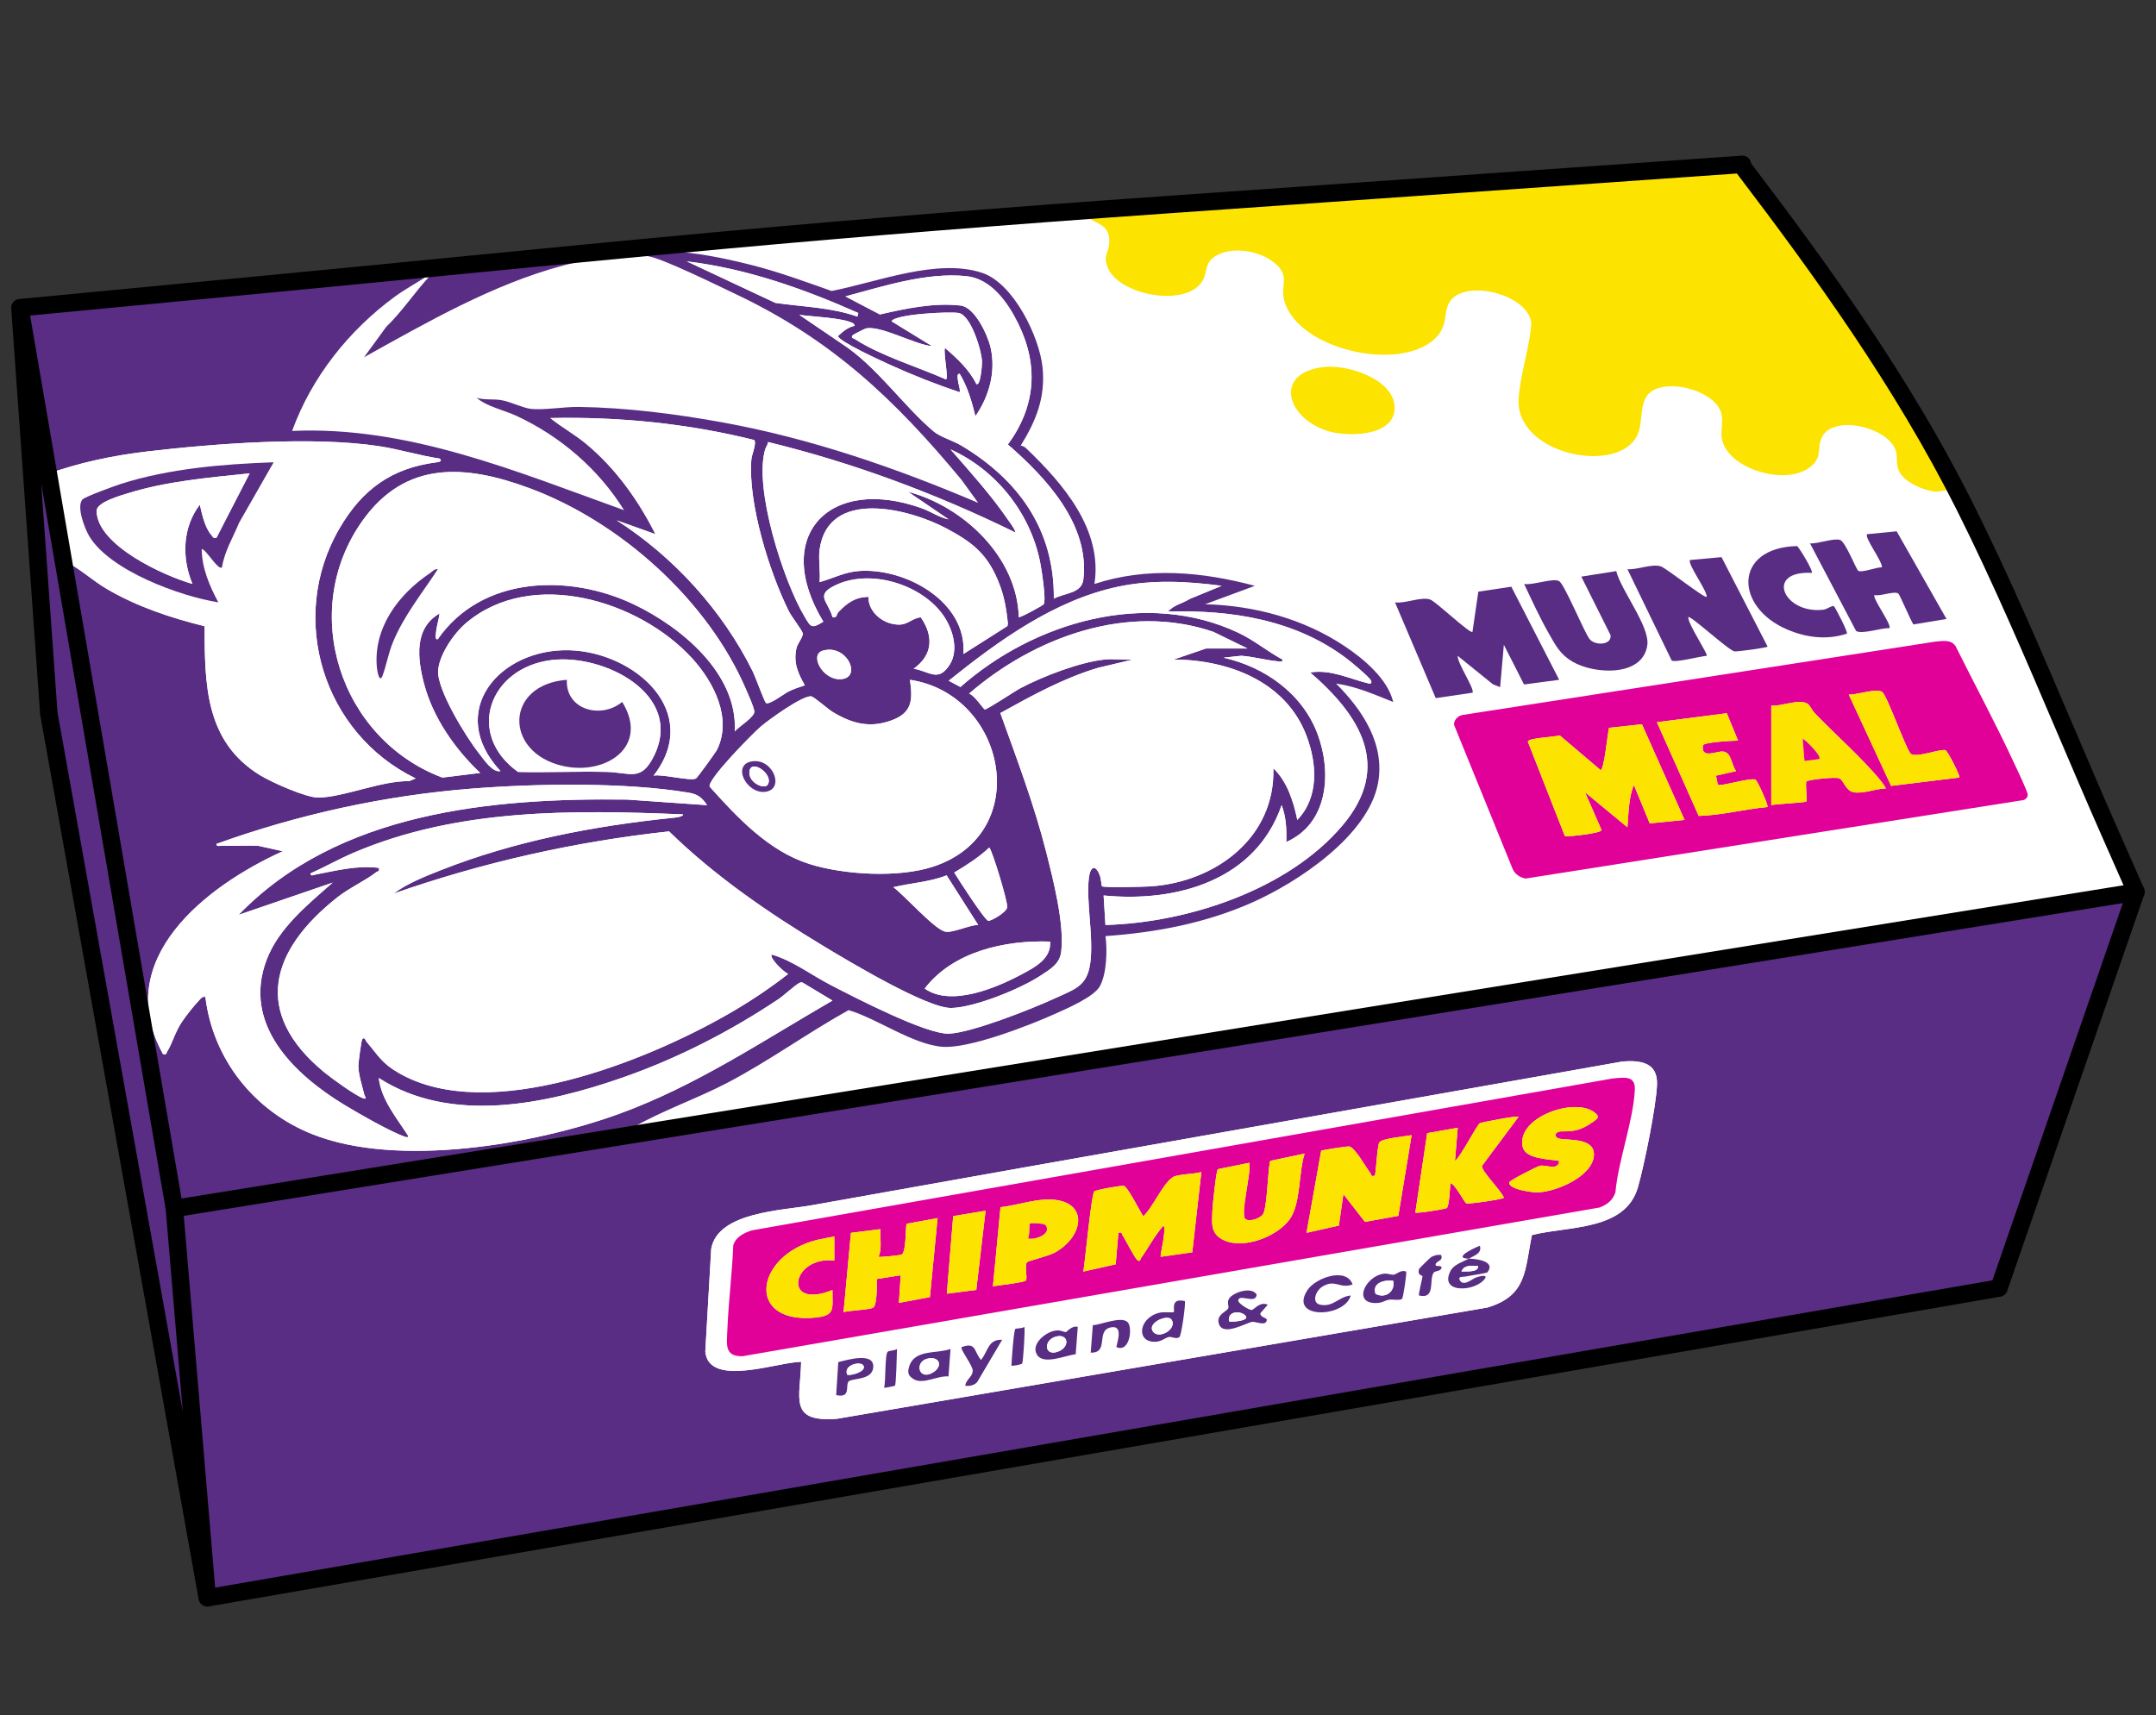 <?xml version="1.0" encoding="UTF-8"?>
<svg id="a" data-name="Layer 1" xmlns="http://www.w3.org/2000/svg" width="142" height="113" viewBox="0 0 142 113">
  <rect x="0" y="0" width="142" height="113" fill="#333333" stroke="none"/>
  <polygon points="140.688 58.766 13.78 84.019 1.311 20.271 40.424 16.276 71.473 13.722 114.759 10.827 128.7 31.609 140.688 58.766" fill="#fff"/>
  <g>
    <path d="M128.679,32.144c.073-.105-.011-.342-.058-.47-.278-.744-1.174-2.107-1.612-2.882-3.52-6.231-7.85-12.004-12.249-17.628-13.369.752-26.715,1.818-40.069,2.772-1.064.076-2.151.101-3.217.123-.061.284.036.195.156.272.753.482,1.525.522,1.426,1.73-.054.657-.415.751-.099,1.555.71,1.806,4.992,2.633,6.17.998.475-.66.106-1.278,1.006-1.787,1.021-.578,2.671-.318,3.601.337,1.412.995.501,1.558.886,2.758.995,3.102,7.425,4.571,9.813,2.457,1.049-.928.548-1.792,1.089-2.554,1.022-1.439,5.124-.455,5.339,1.469-.114,1.611-.741,3.396-.839,4.972-.228,3.67,6.481,5.029,7.796,2.451.479-.939.042-2.403,1.027-2.981,1.163-.682,3.504-.085,4.295,1.013.633.879-.048,1.654.418,2.619.804,1.666,4.099,2.547,5.594,1.449.936-.687.481-1.189.823-1.97.711-1.619,4.579-.69,4.921.966.087.421-.027.699.161,1.175.306.775,1.708,1.37,2.496,1.4.182.007,1.079-.174,1.127-.243ZM67.222,29.356c1.01-1.63,1.639-3.169,1.441-5.142-.204-2.037-1.913-5.546-3.966-6.236-2.971-.997-6.967.621-9.927,1.189-1.73-.609-3.452-1.246-5.234-1.699-4.153-1.055-6.305-1.122-10.559-.737-2.913.263-5.842.63-8.748.97-.779.091-1.311-.186-1.965.524-.954,1.034-1.789,2.307-2.829,3.306l-1.46,2.001c4.142-2.302,8.477-4.801,13.092-6.037,1.488-.398,4.154-.864,5.646-.613.98.165,4.629,1.964,5.76,2.5,6.301,2.989,10.446,6.911,14.856,12.229l1.096,1.514c-5.422-2.306-11.038-4.249-16.862-5.305-3.069-.556-6.317-.97-9.432-1.015-.953-.014-2.36.224-3.167.129-.558-.066-1.322-.471-1.971-.579-.52-.086-1.076.011-1.609-.151.709.592,1.782.798,2.633,1.192,2.887,1.339,5.404,3.505,7.085,6.213-7.036-2.525-14.214-5.567-21.866-5.222,1.284-3.543,3.739-6.626,6.762-8.843.71-.521,1.496-.935,2.228-1.42.14-.093.315.031.241-.3L1.311,20.608c0,1.915.291,3.858.432,5.778.503,6.876.961,13.753,1.474,20.627,1.969,11.01,4.207,21.14,6.19,32.146,1.514,8.4,2.622,17.72,4.242,26.098,39.019-6.585,77.981-13.503,117.028-19.93l.98-.478,8.847-24.915c.078-.494.476-1.143-.224-1.311-29.915,5.086-59.902,9.827-89.855,14.726-2.367.387-4.718,1.116-7.137,1.061l1.363-.372c.176-.248.31-.347.639-.356.198-.17-.127-.122-.226-.107-.375.055-1.135.148-1.447.235-.101.028-.081.214-.17.235-.288.066-.674-.122-.888.185l.124.244-2.675.422,1.791-.692c1.895-1.081,4.128-1.847,6.11-2.884,2.743-1.436,5.273-3.28,7.978-4.784,1.87.552,4.206,2.252,6.163,2.415,1.762.146,5.731-1.406,7.437-2.169.776-.348,2.532-1.102,2.937-1.8.461-.794.513-2.432.382-3.321,3.339-.238,6.574-.849,9.641-2.204,3.011-1.33,7.646-4.395,8.305-7.849.493-2.581-1.019-4.843-2.761-6.584,1.317.18,2.544.729,3.765,1.213-.359-1.515-1.939-2.834-3.19-3.671-2.703-1.807-5.961-2.684-9.199-2.767l3.279-1.212c-3.473-.929-7.095-1.262-10.567-.123.556-3.592-2.085-6.629-4.493-8.933-.103-.098-.222-.164-.365-.179ZM87.237,24.172c-3.311.346-2.595,3.26.115,4.189,1.332.457,4.609.423,4.5-1.581-.099-1.821-3.09-2.767-4.615-2.608ZM128.202,40.774l-3.281-5.774-1.942.189c-.216.202,1.002,1.771.972,2.184-.345-.02-1.324.378-1.562.226-.128-.081-.841-1.909-1.192-2.029-.416-.142-1.486.266-1.983.226l3.034,5.769c.395.241,1.675-.216,2.189-.184.2-.207-1.164-2.007-.972-2.185.382.102,1.27-.283,1.56-.101.096.06.814,1.774.999,2.041l2.179-.362ZM119.333,37.738c.109-.099-.78-1.591-.972-1.767-4.195.106-4.137,4.018-.639,5.503,1.254.532,2.609.699,3.917.268.079-.114-.775-1.754-.858-1.812-.098-.069-.467.205-.665.231-2.617.335-3.94-2.582-.784-2.423ZM116.419,42.595l-3.036-5.895-2.066.189c-.227.211,1.113,1.991,1.092,2.428-.121.135-2.676-1.904-3.031-2.01-.62-.184-1.523.235-2.191.189l2.914,6.016c.244.154,1.889-.284,2.308-.311.092-.13-1.264-2.126-1.213-2.549.115-.15,2.585,2.136,3.03,2.256.129.035,2.118-.232,2.192-.314ZM106.45,37.62l-2.301.363,1.926,3.853c.104.695-1.122.72-1.424.197-.369-.537-1.607-3.534-1.958-3.75-.387-.238-1.776.292-2.309.184.517,1.093,1.038,2.231,1.637,3.281.449.786.745,1.369,1.559,1.842,1.43.831,4.613,1.015,4.917-1.087.178-1.231-1.723-3.594-2.046-4.885ZM102.692,44.782l-3.153-6.132-2.172.326-.386,2.65c-.157.147-2.428-2.017-2.787-2.132-.621-.199-1.628.278-2.314.19l2.682,6.305,2.419-.356c.181-.211-1.023-1.977-.971-2.427l2.317,1.872.476.191.245-2.792,1.328,2.613,2.316-.307ZM127.448,42.269l-31.125,4.83c-.3.057-.577.332-.558.647l3.865,9.507c.166.351.472.544.845.622l32.796-5.17c.159-.062.264-.156.28-.336.017-.192-.723-1.72-.874-2.045-1.213-2.624-2.597-5.185-3.887-7.772-.317-.451-.882-.318-1.344-.283Z" fill="#fff"/>
    <path d="M50.427,73.35c29.953-4.899,59.94-9.641,89.855-14.726.7.168.302.817.224,1.311l-8.847,24.915-.98.478c-39.048,6.427-78.01,13.345-117.028,19.93-1.62-8.379-3.09-17.305-4.604-25.705-1.984-11.006-3.859-21.529-5.828-32.539-.513-6.875-.971-13.752-1.474-20.627-.141-1.92-.431-4.063-.432-5.977l27.157-2.585c.073.331-.101.207-.241.3-.732.485-1.518.9-2.228,1.42-3.023,2.217-5.478,5.3-6.762,8.843,7.652-.345,14.83,2.697,21.866,5.222-1.681-2.708-4.198-4.874-7.085-6.213-.851-.395-1.924-.6-2.633-1.192.533.162,1.089.065,1.609.151.649.107,1.413.513,1.971.579.807.095,2.214-.143,3.167-.129,3.115.045,6.363.458,9.432,1.015,5.824,1.056,11.44,2.999,16.862,5.305l-1.096-1.514c-4.41-5.317-8.556-9.24-14.856-12.229-1.13-.536-4.779-2.335-5.76-2.5-1.492-.251-4.158.214-5.646.613-4.615,1.236-8.95,3.735-13.092,6.037l1.46-2.001c1.04-.999,1.875-2.271,2.829-3.306.655-.71,1.187-.433,1.965-.524,2.906-.34,5.835-.707,8.748-.97,4.254-.384,6.406-.318,10.559.737,1.782.453,3.504,1.09,5.234,1.699,2.959-.568,6.956-2.187,9.927-1.189,2.053.689,3.762,4.199,3.966,6.236.198,1.973-.431,3.512-1.441,5.142.143.015.262.081.365.179,2.408,2.304,5.049,5.341,4.493,8.933,3.472-1.139,7.093-.806,10.567.123l-3.279,1.212c3.238.083,6.496.959,9.199,2.767,1.252.837,2.831,2.156,3.19,3.671-1.22-.484-2.448-1.033-3.765-1.213,1.741,1.741,3.253,4.003,2.761,6.584-.659,3.453-5.294,6.518-8.305,7.849-3.067,1.355-6.302,1.967-9.641,2.204.131.888.079,2.527-.382,3.321-.406.698-2.161,1.452-2.937,1.8-1.705.764-5.674,2.316-7.437,2.169-1.957-.163-4.293-1.863-6.163-2.415-2.705,1.504-5.235,3.348-7.978,4.784-1.982,1.037-4.214,1.803-6.11,2.884l-1.791.692,10.416-1.547ZM56.53,20.618c-3.597-1.594-7.361-2.931-11.296-3.401l5.828,2.733c1.81.267,3.667.289,5.41.906l.058-.239ZM69.408,39.438c.704-.391,1.834-.324,1.945-1.272.426-3.619-2.461-6.702-4.97-8.885,1.82-2.489,2.045-5.184.681-7.962-.678-1.382-1.776-2.963-3.429-3.13-2.608-.263-5.465.669-7.954,1.336l2.273,1.189c1.703-.39,3.559-.79,5.321-.586.928.108,1.779,1.933,1.968,2.769.36,1.589-.088,3.194-.999,4.52-.244-.983-.51-1.915-1.034-2.792-.207-.031-.13.29-.119.422.022.266.154.517.12.791-1.547-.513-3.09-1.124-4.576-1.8-.485-.22-3.437-1.562-3.439-1.904.301-.291.672-.592,1.091-.669.03-.039-.069-.157-.119-.182-.722-.359-2.661-.417-3.524-.544l2.783,1.891c2.306,1.485,4.087,4.137,6.093,5.81.391.327,1.28.605,1.774.898,3.776,2.246,6.163,5.548,6.114,10.099ZM62.241,22.924c.798.684,1.589,1.415,2.063,2.37.27.194.379-1.253.373-1.46-.02-.748-.732-3.063-1.53-3.214-.58-.11-4.212.072-4.43.544l2.671,1.638c-1.086-.074-3.435-1.409-4.375-1.159-.068.018-.816.398-.847.434-.168.198.065.211.155.27,1.703,1.101,4.109,1.817,5.977,2.644.201.002-.189-1.847-.058-2.066ZM53.008,45.144c-.455-.803-.762-1.48-.553-2.434.073-.333.468-.772.415-.995-.051-.215-.731-1.085-.899-1.421-1.293-2.577-2.716-7.158-2.484-10.023.028-.344.358-1.054.191-1.283-4.379-1.093-8.916-1.545-13.433-1.449.755.608,1.618,1.081,2.365,1.703,1.943,1.615,3.425,3.697,4.559,5.946l-2.55-.91c3.77,2.418,6.981,5.955,8.971,9.976.155.314.76,1.982.862,2.056.205.148,1.184-.601,1.458-.743.334-.173.741-.303,1.099-.422ZM28.956,30.21c-1.337-.201-2.647-.612-3.984-.816-4.369-.666-10.797-.178-15.256.344-2.256.264-4.509.735-6.638,1.508l1.097,6.37.18-.605c.987.499,1.735,1.233,2.698,1.796,1.985,1.16,4.195,1.895,6.421,2.446.012,3.848.033,7.597,3.661,9.819.75.459,3.03,1.483,3.85,1.469,1.664-.028,4.158-1.123,5.964-1.082l.426-.181c-6.083-2.951-8.451-10.545-5.031-16.444,1.5-2.588,3.439-4.004,6.43-4.382.166-.021.381-.079.182-.241ZM66.855,35.067c-5.197-2.546-10.64-4.577-16.273-5.95-.002.182-.14.326-.186.485-.759,2.573,1.203,8.683,2.592,11.011.412.692.452.838,1.239.339-3.433-5.662.411-9.656,6.497-7.466.606.218,1.125.601,1.76.729l-2.672-1.819c3.657.964,7.181,4.305,7.289,8.256.061.069,1.592-.769,1.64-.848.177-.291-.145-2.331-.24-2.799-.652-3.226-2.901-6.052-5.896-7.402,1.304,1.499,2.669,3.003,3.793,4.647.088.129.544.732.458.816ZM48.393,48.182c.276-.331,1.355-.966,1.288-1.337-.065-.362-.38-1.045-.539-1.416-2.529-5.902-8.302-11.065-14.292-13.278-4.19-1.548-8.133-1.84-10.973,2.15-4.248,5.967-1.469,14.396,5.258,16.922l2.493-.307c-1.671-1.577-3.114-3.644-3.704-5.891-.429-1.636-.666-3.656,1.031-4.614-.056.424-.207.851-.24,1.278-.01.134-.091.452.118.421,2.884-4.173,8.641-4.338,12.924-2.292,3.121,1.491,6.847,4.572,6.636,8.364ZM53.979,36.221c-.087.649.064,1.456,0,2.125.899-.247,1.644-.666,2.607-.733,3.06-.212,7.119,2.027,6.868,5.468l2.895-1.839.033-.162c-.087-.865-.222-1.707-.528-2.522-.743-1.981-1.707-2.784-3.534-3.754-2.451-1.3-7.792-2.669-8.342,1.417ZM60.175,44.052c1.057.177,1.612.904,2.363-.247.676-1.037.16-2.553-.544-3.452-1.509-1.929-4.758-2.886-7.004-1.785-1.332.653-.446,1.028-.159,2.086.314.085.239-.187.416-.366.581-.587,1.067-.948,1.95-.971-.014,1.054,1.05,1.859,2.062,1.829.565-.017.872-.448,1.387-.477.855,1.23.795,2.485-.471,3.384ZM80.461,38.59c-2.268-.3-4.553-.419-6.806.055-4.201.884-7.891,3.567-11.171,6.198l.772.413c4.838-4.275,12.213-6.444,18.303-3.574,1.033.487,1.913,1.228,2.911,1.766.028.216-.273.118-.408.105-.745-.074-1.558-.308-2.319-.354l-1.158.125c2.725.613,5.204,2.369,6.197,5.038.951,2.556.691,5.9-2.067,7.106.035-.824-.007-1.652-.304-2.428-1.707,4.968-6.926,6.423-11.724,5.949l.121,1.944c5.423-.154,12.026-2.317,15.612-6.557,3.285-3.884,1.164-7.234-2.127-10.079,1.364-.214,2.573.415,3.834.721.16.039.24-.022.174-.174-.106-.245-1.295-1.225-1.589-1.448-3.373-2.567-7.613-3.232-11.773-3.108.326-.425.974-.541,1.414-.832l2.108-.866ZM43.046,51.096c.543-.124,2.466.386,2.793.185.1-.061,1.302-1.726,1.386-1.895,1.017-2.069-.223-4.464-1.625-6.003-3.484-3.824-10.562-5.985-14.881-2.361-.808.678-1.769,2.061-1.862,3.128-.108,1.238,1.847,4.412,2.653,5.425.331.416.911,1.339,1.452,1.22-3.635-3.915-.077-8.099,4.561-7.96,4.285.129,8.774,4.067,5.522,8.261ZM72.748,43.446c.596-.062,1.276.045,1.883,0l-2.308.547c-2.288.683-4.364,1.834-6.436,2.981,1.087,3.025,2.234,6.048,3.025,9.172.46,1.818,1.203,4.726.984,6.551-.097.812-.732,1.156-1.349,1.566-1.31.869-4.337,2.102-5.888,2.139-1.583.037-6.836-3.123-8.426-4.082-3.617-2.181-7.139-4.599-10.167-7.551-6.195.672-12.279,2.046-18.147,4.099.887-.663,2.091-1.141,3.126-1.549,4.86-1.92,10.079-2.912,15.263-3.443.138-.014.668-.055.683-.227-7.311-.305-14.86-.396-21.704,2.528-.966.413-1.876.932-2.832,1.359-.028.226.244.09.37.066,1.402-.261,2.65-.602,4.123-.432.07.28-.053.2-.153.278-.729.569-1.78,1.037-2.577,1.667-4.418,3.49-5.63,7.603-.849,11.531.469.385,2.051,1.536,2.55,1.702.307.102.107-.112.085-.206-.139-.581-.393-1.327-.401-1.918-.002-.198.195-1.694.254-1.76.175-.199.226.094.278.155.806.935.985,1.411,2.161,2.083,5.908,3.376,16.263-.79,21.695-3.916,1.365-.785,2.689-1.661,3.927-2.632-.271-.083-1.272-1.057-1.092-1.274,1.416.416,2.589,1.339,3.883,2.006,1.535.792,6.324,3.284,7.819,3.206,1.533-.08,5.42-1.625,6.926-2.315,1.457-.668,2.225-.834,2.384-2.596.153-1.691-.302-3.826-.122-5.344.094-.79.456-.916.737-.125.068.192.097.645.121.668.115.113,2.827.037,3.219.01,4.264-.293,8.204-3.211,8.074-7.777.921.876,1.32,2.172,1.579,3.4,1.433-1.494,1.299-3.695.609-5.528-1.353-3.594-5.137-5.019-8.749-5.038l2.125-.727h2.733l-2.245-1.095c-5.621-1.927-11.794.346-16.095,4.07.331.072.963,1.035,1.037,1.04.157.011,1.995-1.215,2.359-1.407,1.469-.775,3.889-1.709,5.53-1.88ZM54.186,42.864c-.877.263-.038,1.86,1.09,1.879,1.578.026.544-2.368-1.09-1.879ZM36.338,43.48c-4.109.493-5.701,4.876-2.218,7.371,1.943.043,3.891-.046,5.833-.002,1.564.035,2.282.685,3.142-1.1,1.93-4.009-3.305-6.683-6.757-6.269ZM59.932,44.783c.186,1.291.167,2.153-1.171,2.655-1.461.549-2.637.236-3.922-.54-.302-.182-1.237-1.009-1.411-1.027-.585-.06-2.819,1.559-3.338,2.006-.507.437-3.548,3.511-3.344,3.95,1.822,2.032,3.89,4.249,6.573,5.091,2.287.718,5.89.921,8.166.163,6.659-2.218,4.766-11.354-1.552-12.299ZM46.569,53.039c-.31-.483-.615-.721-1.186-.817-4.174-.704-10.061-.607-14.301-.273-5.739.452-11.428,1.699-16.825,3.643-.029.211.276.114.423.12.767.029,1.54-.025,2.308.002l1.641.361c-5.044,2.278-11.325,7.128-7.893,13.359.279.059.194-.031.272-.154.353-.562.524-1.291.964-1.948.277-.413.788-1.067,1.13-1.421.126-.131.214-.283.426-.24.5,4.113,3.223,7.523,7.048,9.045,5.618,2.234,14.66.683,20.257-1.362,5.025-1.836,9.403-4.785,13.997-7.442l-1.94-1.167c-.089-.051-.155-.036-.242.008-.291.148-1.002.817-1.373,1.065-3.195,2.138-6.708,3.934-10.35,5.197-5.008,1.737-11.236,3.051-15.975-.002.16,1.444,1.19,2.634,1.942,3.826.019.091-.117.078-.179.058-.882-.277-3.113-1.557-3.987-2.086-3.34-2.021-6.8-5.309-5.157-9.602.8-2.091,2.717-3.634,4.344-5.067l-6.195,2.125c6.52-6.765,16.636-7.712,25.575-7.595l5.279.368ZM65.154,55.833c-.695.654-1.491,1.156-2.305,1.647.256.419,2.018,3.16,2.245,3.177.205.015,1.203-.56,1.242-.891.045-.381-1.002-3.8-1.181-3.932ZM62.346,57.663c-1.129.445-2.339.499-3.507.78.737.542,2.655,2.721,3.395,2.924.462.127,1.648-.448,2.193-.435l-2.08-3.269ZM69.164,62.027c-2.954-.107-6.386.645-8.26,3.094,1.735,1.23,4.749-.059,6.441-.967.857-.46,1.892-1.009,1.82-2.127ZM53.493,79.391c-1.887.35-6.235.431-6.651,2.884l-.388,6.756c.216,2.423,4.875.658,6.312.683-.055,2.412-.847,3.991,2.353,3.75l42.839-7.329c2.631-.788,2.461-2.456,2.939-4.774,2.365-.61,6.151-.25,6.984-3.157.41-1.429,1.206-5.343,1.255-6.761.05-1.434-1.046-1.606-2.25-1.52l-39.734,7.034-13.658,2.435Z" fill="#582d83"/>
    <path d="M128.679,32.144c-.048.068-.945.25-1.127.243-.789-.03-2.19-.625-2.496-1.4-.188-.476-.074-.754-.161-1.175-.342-1.656-4.21-2.586-4.921-.966-.343.781.113,1.283-.823,1.97-1.495,1.097-4.79.217-5.594-1.449-.465-.965.216-1.74-.418-2.619-.791-1.098-3.132-1.695-4.295-1.013-.985.578-.548,2.042-1.027,2.981-1.315,2.578-8.024,1.219-7.796-2.451.098-1.576.725-3.36.839-4.972-.215-1.924-4.317-2.907-5.339-1.469-.541.762-.041,1.626-1.089,2.554-2.388,2.114-8.818.645-9.813-2.457-.385-1.2.526-1.763-.886-2.758-.93-.655-2.581-.915-3.601-.337-.9.51-.531,1.127-1.006,1.787-1.178,1.636-5.46.808-6.17-.998-.316-.804.045-.898.099-1.555.099-1.208-.673-1.248-1.426-1.73-.12-.077-.217.012-.156-.272,1.066-.023,2.153-.047,3.217-.123,13.354-.954,26.7-2.02,40.069-2.772,4.399,5.624,8.729,11.397,12.249,17.628.438.775,1.335,2.138,1.612,2.882.048.128.132.364.058.47Z" fill="#fce300"/>
    <path d="M127.448,42.269c.463-.035,1.027-.168,1.344.283,1.29,2.587,2.674,5.148,3.887,7.772.15.325.891,1.853.874,2.045-.016.18-.121.275-.28.336l-32.796,5.17c-.373-.079-.68-.271-.845-.622l-3.865-9.507c-.019-.315.258-.59.558-.647l31.125-4.83ZM129.052,51.218c.077-.067-.767-1.758-.931-1.809-.509-.053-1.949.548-2.288.233-.4-.533-1.557-3.875-1.88-4.071-.399-.241-1.673.216-2.188.183l2.789,6.015,4.5-.552ZM116.661,46.482v6.558c.307-.086,2.225-.162,2.309-.242.068-.065-.083-1.211.013-1.324.093-.109,1.921-.321,2.175-.196.262.129.413.811.912.908.649.126,1.463-.24,2.123-.241.037-.03-.236-.408-.301-.487-1.207-1.485-3.021-3.072-4.378-4.489-.161-.168-.304-.513-.475-.617-.551-.336-1.721.195-2.378.13ZM113.73,46.984l-4.601.592,2.753,6.173c1.517-.045,3.02-.448,4.536-.589.072-.069-.663-1.757-.807-1.807-.384-.125-2.321.474-2.466.344-.023-.02-.086-.484-.129-.6l1.336-.304c-.343-.395-.281-1.264-.908-1.288-.415-.016-1.422.502-1.286-.398.034-.223,1.973-.315,2.316-.319l-.744-1.805ZM108.143,47.71l-2.167.235c-.1.393-.318,2.737-.554,2.787l-2.694-2.288c-.336.111-2.055.161-2.102.409l2.445,6.235c.338.027,2.399-.2,2.411-.408l-1.089-2.49,2.792,2.307c.077-.903.081-1.965.426-2.792l1.044,2.536,2.296-.23-2.809-6.3Z" fill="#e10098"/>
    <path d="M102.692,44.782l-2.316.307-1.328-2.613-.245,2.792-.476-.191-2.317-1.872c-.052.45,1.153,2.216.971,2.427l-2.419.356-2.682-6.305c.685.088,1.693-.39,2.314-.19.359.115,2.63,2.28,2.787,2.132l.386-2.65,2.172-.326,3.153,6.132Z" fill="#582d83"/>
    <path d="M116.419,42.595c-.074.082-2.063.349-2.192.314-.445-.121-2.915-2.406-3.03-2.256-.051.423,1.305,2.419,1.213,2.549-.42.027-2.065.465-2.308.311l-2.914-6.016c.668.047,1.571-.372,2.191-.189.355.105,2.909,2.145,3.031,2.01.021-.437-1.319-2.217-1.092-2.428l2.066-.189,3.036,5.895Z" fill="#582d83"/>
    <path d="M128.202,40.774l-2.179.362c-.185-.267-.903-1.981-.999-2.041-.29-.181-1.178.203-1.56.101-.192.178,1.172,1.978.972,2.185-.514-.033-1.794.424-2.189.184l-3.034-5.769c.497.04,1.567-.368,1.983-.226.351.12,1.064,1.948,1.192,2.029.238.151,1.217-.247,1.562-.226.031-.413-1.188-1.982-.972-2.184l1.942-.189,3.281,5.774Z" fill="#582d83"/>
    <path d="M106.45,37.62c.323,1.291,2.224,3.654,2.046,4.885-.303,2.102-3.487,1.918-4.917,1.087-.814-.473-1.11-1.056-1.559-1.842-.599-1.049-1.12-2.188-1.637-3.281.533.108,1.922-.422,2.309-.184.351.216,1.589,3.213,1.958,3.75.302.522,1.529.498,1.424-.197l-1.926-3.853,2.301-.363Z" fill="#582d83"/>
    <path d="M87.237,24.172c1.526-.159,4.517.787,4.615,2.608.108,2.004-3.168,2.038-4.5,1.581-2.71-.929-3.426-3.843-.115-4.189Z" fill="#fce300"/>
    <path d="M119.333,37.738c-3.156-.159-1.833,2.758.784,2.423.197-.025.567-.299.665-.231.083.058.937,1.698.858,1.812-1.308.431-2.663.264-3.917-.268-3.499-1.485-3.556-5.397.639-5.503.192.175,1.081,1.668.972,1.767Z" fill="#582d83"/>
    <path d="M72.748,43.446c-1.64.171-4.061,1.105-5.53,1.88-.365.192-2.202,1.418-2.359,1.407-.074-.005-.707-.968-1.037-1.04,4.302-3.724,10.474-5.997,16.095-4.07l2.245,1.095h-2.733l-2.125.727c3.612.019,7.396,1.444,8.749,5.038.69,1.833.824,4.034-.609,5.528-.259-1.228-.659-2.524-1.579-3.4.13,4.565-3.81,7.484-8.074,7.777-.393.027-3.104.102-3.219-.01-.024-.024-.053-.476-.121-.668-.281-.791-.643-.665-.737.125-.18,1.518.275,3.652.122,5.344-.159,1.761-.927,1.928-2.384,2.596-1.506.69-5.393,2.235-6.926,2.315-1.495.078-6.284-2.414-7.819-3.206-1.294-.668-2.468-1.59-3.883-2.006-.18.217.82,1.191,1.092,1.274-1.238.971-2.562,1.847-3.927,2.632-5.432,3.126-15.786,7.292-21.695,3.916-1.176-.672-1.355-1.148-2.161-2.083-.052-.06-.103-.354-.278-.155-.059.067-.256,1.562-.254,1.76.007.591.261,1.337.401,1.918.022.094.222.308-.085.206-.499-.166-2.081-1.317-2.55-1.702-4.781-3.927-3.569-8.041.849-11.531.798-.63,1.848-1.099,2.577-1.667.1-.078.223.002.153-.278-1.473-.17-2.722.171-4.123.432-.126.023-.398.16-.37-.066.957-.426,1.867-.946,2.832-1.359,6.845-2.923,14.393-2.832,21.704-2.528-.015.172-.544.213-.683.227-5.184.531-10.403,1.524-15.263,3.443-1.035.409-2.239.886-3.126,1.549,5.868-2.053,11.952-3.427,18.147-4.099,3.028,2.952,6.55,5.37,10.167,7.551,1.59.958,6.843,4.119,8.426,4.082,1.551-.037,4.577-1.27,5.888-2.139.617-.409,1.252-.754,1.349-1.566.219-1.825-.524-4.733-.984-6.551-.791-3.124-1.938-6.147-3.025-9.172,2.072-1.147,4.149-2.298,6.436-2.981l2.308-.547c-.607.045-1.287-.062-1.883,0Z" fill="#fff"/>
    <path d="M67.151,76.956l39.734-7.034c1.204-.086,2.3.086,2.25,1.52-.049,1.418-.845,5.332-1.255,6.761-.833,2.907-4.619,2.547-6.984,3.157-.478,2.318-.308,3.987-2.939,4.774l-42.839,7.329c-3.2.241-2.408-1.338-2.353-3.75-1.437-.025-6.096,1.74-6.312-.683l.388-6.756c.416-2.452,4.764-2.534,6.651-2.884M106.189,71.048l-56.682,10.005c-.511.175-1.036.417-1.212.974-.071,1.851-.318,3.714-.388,5.562-.036.939-.226,1.792,1.012,1.75l56.42-9.791c.502-.183.893-.483,1.057-1.008.192-2.108,1.178-4.695,1.278-6.744.048-.978-.721-.814-1.485-.748ZM96.739,82.913c.37-.211.883-.348.728-.85-.432.17-1.812.829-.728.85-.396.226-.97.369-1.199.805-.806,1.536,1.711,1.391,2.291.469.114-.287-.564-.047-.632-.023-.249.088-.831.637-1.067.145-.117-.244.256-.184.388-.215.24-.056,1.401-.222,1.446-.28.583-.762-.804-.891-1.227-.899ZM94.917,82.671c-.247-.03-.436.02-.652.137-.065.035-.793.741-.808.796-.119.434.232.415.231.455-.007.181-.286,1.229-.228,1.283,1.12.261.638-1.045.96-1.501.089-.126.398-.085.496-.261.153-.277-.36-.114-.365-.242-.011-.303.531-.225.365-.666ZM92.609,83.764c-.332-.142-.629.18-.809.206-.177.026-.394-.101-.676-.063-1.18.16-2.047,1.935-.518,1.931.449-.001.583-.17.882-.221.203-.034.717.066.857-.054.069-.059.33-1.736.264-1.799ZM89.086,84.612c-.415-1.163-2.445-.432-2.97.371-1.269,1.941,2.44,1.847,2.848.359-.816.084-1.126.775-2.003.608-.592-.113-.326-.91.14-1.196.847-.519,1.136.171,1.986-.141ZM83.498,85.95c-.508-.238-.873.309-1.05.346-.146.031-.939-.44-.893-.649.097-.438,1.157.298,1.214-.365-.337-.561-1.551-.144-1.813.258-.175.269.014.5-.064.652-.116.225-.841.428-.595,1.06.307.787,1.832-.14,2.184-.175.267-.026.933.329.959-.157-.106-.138-.478-.176-.423-.417l.482-.552ZM78.032,85.706c-.986-.226-.632.627-.728.73-.03.032-.663-.016-.883.028-1.382.277-1.651,1.904-.396,1.925.482.008.681-.263.973-.318.168-.031.465.166.679.012.135-.096.441-2.293.355-2.378ZM73.538,88.741c.872.387,1.077-1.291.732-1.641-.412-.418-1.736.16-2.295.202l-.137,1.804c1.279.039.246-1.569,1.428-1.678.78-.072.211,1.263.272,1.314ZM67.325,89.818c.063-.103.209-2.315.137-2.412-.142.123-.538.088-.59.137-.108.102-.24,2.078-.259,2.413.046.046.666-.062.712-.138ZM70.985,87.407c-.395-.109-.736.35-.782.348-.165-.01-.329-.133-.609-.112-.712.054-1.764.93-1.27,1.636.448.64,1.87-.003,2.524-.067l.137-1.805ZM66.005,88.257c-.943-.029-.912.738-1.396,1.333-.482-.582-.305-1.204-1.276-.847-.114.124.712,1.182.73,1.528.022.422-.472.618-.487,1.021.289.023.584-.024.783-.248l1.645-2.786ZM58.946,91.279c.079-.092.121-2.105.134-2.415-.167.119-.487.092-.609.179-.197.142-.126,1.949-.239,2.37.026.028.691-.107.714-.134ZM62.604,88.864c-.935.342-2.407-.013-2.74,1.212-.106.392-.018.573.323.781.6.366,1.564-.25,2.283-.185l.134-1.807ZM55.073,91.9c1.039.241.557-.713.844-.917.277-.197,1.477-.074,1.589-.851.159-1.103-1.684-.556-2.295-.401l-.138,2.17Z" fill="#fff"/>
    <path d="M28.956,30.21c.199.162-.016.22-.182.241-2.99.378-4.929,1.795-6.43,4.382-3.42,5.899-1.052,13.493,5.031,16.444l-.426.181c-1.806-.041-4.3,1.054-5.964,1.082-.821.014-3.101-1.01-3.85-1.469-3.628-2.223-3.649-5.972-3.661-9.819-2.225-.551-4.436-1.286-6.421-2.446-.963-.563-1.712-1.297-2.698-1.796l-.18.605-1.097-6.37c2.129-.773,4.382-1.244,6.638-1.508,4.459-.522,10.887-1.01,15.256-.344,1.337.204,2.646.614,3.984.816ZM18.022,30.453c-3.322.118-6.875.41-10.054,1.424-.387.123-2.391.846-2.547,1.036-.396.48.169,1.942.474,2.438,1.385,2.253,5.955,3.924,8.483,4.33-.577-1.083-1.088-2.266-1.092-3.52.314.053,1.08,1.442,1.334,1.214.163-1.052.731-1.972,1.129-2.94l2.273-3.981Z" fill="#fff"/>
    <path d="M46.569,53.039l-5.279-.368c-8.939-.116-19.055.83-25.575,7.595l6.195-2.125c-1.627,1.433-3.544,2.976-4.344,5.067-1.643,4.292,1.818,7.58,5.157,9.602.875.529,3.106,1.809,3.987,2.086.062.02.198.033.179-.058-.752-1.192-1.782-2.382-1.942-3.826,4.739,3.053,10.967,1.739,15.975.002,3.642-1.263,7.155-3.059,10.35-5.197.371-.248,1.082-.918,1.373-1.065.087-.044.153-.059.242-.008l1.94,1.167c-4.594,2.657-8.972,5.606-13.997,7.442-5.597,2.045-14.639,3.596-20.257,1.362-3.825-1.521-6.548-4.931-7.048-9.045-.213-.043-.3.11-.426.24-.341.354-.853,1.008-1.13,1.421-.44.656-.61,1.385-.964,1.948-.078.124.007.213-.272.154-3.431-6.231,2.849-11.081,7.893-13.359l-1.641-.361c-.768-.026-1.54.028-2.308-.002-.147-.006-.452.091-.423-.12,5.398-1.944,11.086-3.191,16.825-3.643,4.24-.334,10.127-.43,14.301.273.571.096.875.334,1.186.817Z" fill="#fff"/>
    <path d="M48.393,48.182c.211-3.792-3.516-6.874-6.636-8.364-4.284-2.046-10.04-1.882-12.924,2.292-.209.031-.128-.287-.118-.421.033-.427.184-.854.24-1.278-1.697.957-1.459,2.978-1.031,4.614.589,2.247,2.033,4.314,3.704,5.891l-2.493.307c-6.727-2.526-9.507-10.954-5.258-16.922,2.84-3.99,6.783-3.698,10.973-2.15,5.991,2.214,11.763,7.377,14.292,13.278.159.371.474,1.055.539,1.416.067.371-1.012,1.006-1.288,1.337ZM28.834,37.497c-.221-.032-.354.154-.522.267-2.067,1.384-3.746,3.614-3.486,6.228.025.253.171,1.062.376.5.247-.676.377-1.442.658-2.136.726-1.793,1.934-3.257,2.974-4.858Z" fill="#fff"/>
    <path d="M59.932,44.783c6.318.945,8.211,10.081,1.552,12.299-2.276.758-5.879.555-8.166-.163-2.683-.842-4.751-3.059-6.573-5.091-.204-.439,2.837-3.513,3.344-3.95.519-.447,2.753-2.066,3.338-2.006.174.018,1.109.844,1.411,1.027,1.285.776,2.461,1.089,3.922.54,1.338-.503,1.357-1.364,1.171-2.655ZM49.578,50.148c-1.414.169-.445,2.126.788,2.016,1.344-.12.589-2.18-.788-2.016Z" fill="#fff"/>
    <path d="M53.008,45.144c-.358.119-.765.248-1.099.422-.273.142-1.253.891-1.458.743-.102-.074-.707-1.742-.862-2.056-1.99-4.021-5.202-7.557-8.971-9.976l2.55.91c-1.134-2.248-2.616-4.33-4.559-5.946-.747-.621-1.61-1.094-2.365-1.703,4.517-.096,9.054.356,13.433,1.449.166.229-.163.94-.191,1.283-.232,2.865,1.191,7.446,2.484,10.023.168.336.848,1.206.899,1.421.053.223-.342.662-.415.995-.208.954.098,1.631.553,2.434Z" fill="#fff"/>
    <path d="M80.461,38.59l-2.108.866c-.44.291-1.089.406-1.414.832,4.16-.124,8.4.541,11.773,3.108.293.223,1.482,1.203,1.589,1.448.066.152-.014.213-.174.174-1.261-.306-2.47-.935-3.834-.721,3.291,2.846,5.412,6.196,2.127,10.079-3.585,4.24-10.189,6.403-15.612,6.557l-.121-1.944c4.797.474,10.016-.981,11.724-5.949.297.775.338,1.604.304,2.428,2.758-1.206,3.018-4.55,2.067-7.106-.993-2.67-3.473-4.426-6.197-5.038l1.158-.125c.761.046,1.574.28,2.319.354.135.013.436.112.408-.105-.998-.538-1.878-1.279-2.911-1.766-6.09-2.869-13.465-.701-18.303,3.574l-.772-.413c3.28-2.631,6.97-5.314,11.171-6.198,2.254-.474,4.538-.356,6.806-.055Z" fill="#fff"/>
    <path d="M43.046,51.096c3.252-4.195-1.237-8.133-5.522-8.261-4.638-.139-8.197,4.045-4.561,7.96-.541.119-1.121-.804-1.452-1.22-.806-1.013-2.762-4.187-2.653-5.425.093-1.067,1.055-2.451,1.862-3.128,4.319-3.624,11.396-1.463,14.881,2.361,1.401,1.538,2.642,3.933,1.625,6.003-.083.17-1.286,1.834-1.386,1.895-.327.201-2.25-.309-2.793-.185Z" fill="#fff"/>
    <path d="M69.408,39.438c.048-4.551-2.338-7.853-6.114-10.099-.493-.293-1.382-.572-1.774-.898-2.005-1.673-3.786-4.325-6.093-5.81l-2.783-1.891c.862.127,2.802.185,3.524.544.051.025.15.143.119.182-.419.078-.79.379-1.091.669.001.342,2.954,1.683,3.439,1.904,1.486.676,3.029,1.286,4.576,1.8.034-.274-.098-.525-.12-.791-.011-.132-.088-.453.119-.422.524.877.789,1.809,1.034,2.792.911-1.325,1.359-2.931.999-4.52-.189-.836-1.04-2.661-1.968-2.769-1.762-.204-3.618.196-5.321.586l-2.273-1.189c2.49-.667,5.346-1.599,7.954-1.336,1.653.167,2.75,1.749,3.429,3.13,1.364,2.778,1.139,5.473-.681,7.962,2.509,2.183,5.396,5.266,4.97,8.885-.112.949-1.241.881-1.945,1.272Z" fill="#fff"/>
    <path d="M66.855,35.067c.086-.084-.37-.687-.458-.816-1.124-1.644-2.489-3.148-3.793-4.647,2.995,1.35,5.244,4.176,5.896,7.402.095.468.416,2.508.24,2.799-.048.079-1.579.917-1.64.848-.108-3.951-3.632-7.292-7.289-8.256l2.672,1.819c-.635-.128-1.154-.511-1.76-.729-6.086-2.19-9.93,1.804-6.497,7.466-.787.499-.826.352-1.239-.339-1.388-2.328-3.35-8.438-2.592-11.011.047-.159.185-.303.186-.485,5.633,1.373,11.076,3.404,16.273,5.95Z" fill="#fff"/>
    <path d="M53.979,36.221c.55-4.086,5.891-2.718,8.342-1.417,1.827.969,2.791,1.773,3.534,3.754.306.815.441,1.657.528,2.522l-.033.162-2.895,1.839c.251-3.442-3.809-5.68-6.868-5.468-.964.067-1.708.486-2.607.733.064-.67-.087-1.476,0-2.125Z" fill="#fff"/>
    <path d="M36.338,43.48c3.452-.415,8.687,2.26,6.757,6.269-.859,1.785-1.578,1.135-3.142,1.1-1.942-.043-3.891.045-5.833.002-3.483-2.495-1.892-6.877,2.218-7.371ZM37.336,44.782c-4.093.311-4.164,4.784-.269,5.674,2.825.646,5.734-1.272,3.912-4.217-1.382,1.154-3.743.524-3.642-1.457Z" fill="#fff"/>
    <path d="M62.241,22.924c-.131.219.259,2.069.058,2.066-1.867-.827-4.274-1.543-5.977-2.644-.091-.059-.323-.071-.155-.27.031-.036.778-.416.847-.434.94-.25,3.289,1.084,4.375,1.159l-2.671-1.638c.218-.472,3.85-.654,4.43-.544.798.151,1.509,2.466,1.53,3.214.006.207-.103,1.654-.373,1.46-.474-.955-1.265-1.686-2.063-2.37Z" fill="#fff"/>
    <path d="M60.175,44.052c1.266-.899,1.327-2.154.471-3.384-.515.029-.822.461-1.387.477-1.013.03-2.077-.775-2.062-1.829-.883.023-1.369.384-1.95.971-.177.179-.102.451-.416.366-.287-1.058-1.174-1.433.159-2.086,2.246-1.1,5.495-.143,7.004,1.785.704.9,1.22,2.415.544,3.452-.751,1.152-1.305.424-2.363.247Z" fill="#fff"/>
    <path d="M69.164,62.027c.072,1.118-.963,1.667-1.82,2.127-1.692.908-4.706,2.197-6.441.967,1.875-2.45,5.306-3.201,8.26-3.094Z" fill="#fff"/>
    <path d="M62.346,57.663l2.08,3.269c-.545-.013-1.731.562-2.193.435-.74-.204-2.658-2.382-3.395-2.924,1.169-.28,2.379-.334,3.507-.78Z" fill="#fff"/>
    <path d="M56.53,20.618l-.058.239c-1.743-.617-3.601-.639-5.41-.906l-5.828-2.733c3.936.47,7.7,1.806,11.296,3.401Z" fill="#fff"/>
    <path d="M65.154,55.833c.179.133,1.226,3.552,1.181,3.932-.039.331-1.036.907-1.242.891-.226-.017-1.988-2.757-2.245-3.177.814-.491,1.611-.993,2.305-1.647Z" fill="#fff"/>
    <path d="M54.186,42.864c1.634-.489,2.668,1.905,1.09,1.879-1.128-.019-1.967-1.616-1.09-1.879Z" fill="#fff"/>
    <path d="M108.143,47.71l2.809,6.3-2.296.23-1.044-2.536c-.345.827-.349,1.889-.426,2.792l-2.792-2.307,1.089,2.49c-.012.208-2.073.435-2.411.408l-2.445-6.235c.047-.248,1.766-.298,2.102-.409l2.694,2.288c.236-.05.453-2.394.554-2.787l2.167-.235Z" fill="#fce300"/>
    <path d="M116.661,46.482c.656.065,1.826-.466,2.378-.13.171.104.315.449.475.617,1.356,1.417,3.171,3.004,4.378,4.489.064.079.338.457.301.487-.66.001-1.474.367-2.123.241-.499-.097-.65-.779-.912-.908-.254-.125-2.082.086-2.175.196-.095.112.055,1.258-.013,1.324-.084.081-2.002.156-2.309.242v-6.558ZM119.819,50.003c.199-.168-.878-1.246-1.091-1.335l.121,1.457.97-.122Z" fill="#fce300"/>
    <path d="M113.73,46.984l.744,1.805c-.344.004-2.283.096-2.316.319-.135.9.871.382,1.286.398.627.024.565.893.908,1.288l-1.336.304c.043.115.106.579.129.6.145.13,2.082-.469,2.466-.344.144.05.879,1.737.807,1.807-1.516.14-3.019.544-4.536.589l-2.753-6.173,4.601-.592Z" fill="#fce300"/>
    <path d="M129.052,51.218l-4.5.552-2.789-6.015c.515.033,1.79-.424,2.188-.183.323.195,1.48,3.537,1.88,4.071.339.315,1.779-.285,2.288-.233.164.051,1.009,1.741.931,1.809Z" fill="#fce300"/>
    <path d="M106.189,71.048c.764-.066,1.533-.23,1.485.748-.1,2.049-1.086,4.636-1.278,6.744-.164.525-.555.825-1.057,1.008l-56.42,9.791c-1.238.042-1.048-.811-1.012-1.75.071-1.848.317-3.711.388-5.562.176-.557.702-.799,1.212-.974l56.682-10.005ZM102.691,76.478c-.034.647-.845.26-1.227.31-.221.029-2.025.974-2.052,1.087-.115.481,1.545.685,1.885.672,1.206-.045,3.559-1.04,3.679-2.405.105-1.194-1.608-1.016-2.224-1.123-.47-.081-.373-.498.116-.491.843.012,1.3-.097,2.05-.622.344-.241.468-.35.076-.643-1.328-.993-5.132.353-4.708,2.275.184.836,1.738.803,2.405.939ZM100.019,73.564c-.103-.078-2.436.363-2.549.426-.213.119-1.242,2.191-1.642,2.487l.183-2.186-2.013.356-.781,5.23c.074.074,1.97-.226,2.071-.298.163-.117.214-1.357.239-1.645.329.084.933,1.308,1.056,1.338.209.052,2.392-.268,2.465-.368-.139-.442-1.505-1.77-1.438-2.105l2.41-3.235ZM92.973,74.778c-.396.082-1.972.209-2.128.483-.15.265-.213,2.076-.302,2.188-.281.07-.2-.055-.277-.154-.284-.361-.997-1.67-1.39-1.772-.105-.027-1.78.232-1.859.282l-.967,5.408,2.131-.479.298-2.071,1.42,1.828,2.198-.397.875-5.316ZM85.927,75.992l-2.255.477c-.154.216-.192,2.825-.447,3.439-.145.348-.916.601-1.193.403-.375-.268.402-3.103.25-3.712l-2.069.42c-.111.078-.343,2.335-.358,2.678-.036.824-.154,1.548.694,1.975,1.321.666,3.58-.201,4.406-1.37.724-1.026.569-3.087.972-4.31ZM79.124,77.206c-.524.145-1.236.123-1.73.273-.689.208-1.466,2.1-2.096,2.641-.231-.342-.986-1.873-1.267-2.001-.103-.047-1.828.252-1.953.36-.202.174-.61,4.64-.726,5.284l2.132-.479.176-2.071c.29-.067.197.051.271.158.191.278.84,1.583,1.006,1.662.192.092.169-.092.212-.152.507-.708.903-1.5,1.488-2.154.203.296-.258,1.992-.182,2.063l2.072-.295.599-5.29ZM67.568,84.354c.124-.195-.108-.951.07-1.205.055-.078,1.46-.431,1.808-.622,2.085-1.143,2.276-3.634-.591-3.505-.936.042-2.013.398-2.959.502l-.498,5.208c.311-.05,2.092-.257,2.17-.38ZM64.913,79.756l-2.134.356-.417,5.109,1.939-.248.612-5.217ZM61.753,80.242l-2.052.376c-.054.373-.028,1.939-.334,2.035-.136.043-1.44.182-1.501.138.241-.569.077-1.218.121-1.821l-1.942.245-.487,5.22c.369-.11,1.735-.151,1.95-.297.284-.194.23-1.525.243-1.883l1.572-.248-.12,1.821,2.044-.385.505-5.2ZM54.95,81.456c-.695.127-1.326.226-1.986.503-3.32,1.39-3.541,5.234.709,4.838,1.38-.129,1.144-.576,1.155-1.819-3.328,1.361-2.724-2.253.123-1.942v-1.579Z" fill="#e10098"/>
    <path d="M83.498,85.95l-.482.552c-.054.241.318.28.423.417-.026.486-.692.131-.959.157-.352.035-1.877.962-2.184.175-.246-.631.479-.835.595-1.06.079-.152-.111-.383.064-.652.262-.401,1.476-.818,1.813-.258-.057.663-1.117-.074-1.214.365-.046.208.747.679.893.649.177-.037.542-.584,1.05-.346ZM82.04,86.68c-.302-.356-1.218-.341-1.092.361.141.064,1.382-.019,1.092-.361Z" fill="#582d83"/>
    <path d="M78.032,85.706c.086.085-.221,2.282-.355,2.378-.214.153-.51-.044-.679-.012-.292.055-.491.326-.973.318-1.255-.022-.986-1.649.396-1.925.22-.044.852.004.883-.028.097-.102-.258-.955.728-.73ZM77.165,86.937c-.243-.383-1.54.167-1.267.711.333.667,1.666-.081,1.267-.711Z" fill="#582d83"/>
    <path d="M89.086,84.612c-.849.313-1.139-.378-1.986.141-.466.286-.732,1.083-.14,1.196.877.167,1.187-.524,2.003-.608-.407,1.489-4.117,1.582-2.848-.359.525-.803,2.556-1.533,2.97-.371Z" fill="#582d83"/>
    <path d="M92.609,83.764c.065.063-.195,1.74-.264,1.799-.14.12-.655.02-.857.054-.298.051-.433.22-.882.221-1.528.004-.662-1.771.518-1.931.282-.038.499.088.676.063.18-.026.477-.348.809-.206ZM91.759,84.371c-.582-.076-1.411.134-1.163.858.622.348,1.323-.144,1.163-.858Z" fill="#582d83"/>
    <path d="M70.985,87.407l-.137,1.805c-.655.065-2.077.708-2.524.067-.494-.706.558-1.582,1.27-1.636.28-.021.445.101.609.112.045.003.387-.457.782-.348ZM69.618,88.031c-.946.189-.857,1.407.122.983.738-.32.611-1.129-.122-.983Z" fill="#582d83"/>
    <path d="M62.604,88.864l-.134,1.807c-.719-.064-1.683.552-2.283.185-.34-.208-.429-.389-.323-.781.333-1.225,1.805-.87,2.74-1.212ZM61.114,89.493c-.933.197-.606,1.547.39.881.608-.407.357-1.039-.39-.881Z" fill="#582d83"/>
    <path d="M96.739,82.913c-1.084-.021.296-.68.728-.85.155.502-.357.639-.728.85.423.008,1.811.137,1.227.899-.045.058-1.206.224-1.446.28-.132.031-.505-.028-.388.215.236.492.818-.057,1.067-.145.067-.024.746-.263.632.023-.579.922-3.096,1.067-2.291-.469.229-.436.802-.578,1.199-.805ZM97.346,83.4c-.424-.009-.901-.108-1.093.362.259-.029,1.136.091,1.093-.362Z" fill="#582d83"/>
    <path d="M66.005,88.257l-1.645,2.786c-.199.225-.494.271-.783.248.015-.403.509-.598.487-1.021-.018-.346-.844-1.403-.73-1.528.971-.358.794.265,1.276.847.485-.595.453-1.362,1.396-1.333Z" fill="#582d83"/>
    <path d="M55.073,91.9l.138-2.17c.612-.155,2.454-.702,2.295.401-.112.777-1.312.654-1.589.851-.287.205.194,1.158-.844.917ZM55.802,90.563c.257.067,1.168-.189,1.092-.544-.089-.419-1.389-.133-1.092.544Z" fill="#582d83"/>
    <path d="M73.538,88.741c-.061-.051.508-1.386-.272-1.314-1.182.109-.149,1.717-1.428,1.678l.137-1.804c.559-.041,1.883-.619,2.295-.202.345.35.141,2.028-.732,1.641Z" fill="#582d83"/>
    <path d="M94.917,82.671c.165.441-.377.363-.365.666.005.129.518-.035.365.242-.098.176-.407.135-.496.261-.322.456.16,1.762-.96,1.501-.058-.053.221-1.102.228-1.283.001-.04-.349-.021-.231-.455.015-.055.743-.761.808-.796.216-.116.405-.167.652-.137Z" fill="#582d83"/>
    <path d="M67.325,89.818c-.046.076-.666.185-.712.138.019-.334.15-2.311.259-2.413.052-.049.447-.014.59-.137.072.097-.074,2.309-.137,2.412Z" fill="#582d83"/>
    <path d="M58.946,91.279c-.024.028-.688.162-.714.134.113-.421.042-2.228.239-2.37.122-.088.442-.061.609-.179-.013.31-.055,2.324-.134,2.415Z" fill="#582d83"/>
    <path d="M18.022,30.453l-2.273,3.981c-.398.968-.966,1.888-1.129,2.94-.254.228-1.02-1.161-1.334-1.214.004,1.254.515,2.438,1.092,3.52-2.528-.405-7.098-2.077-8.483-4.33-.305-.496-.87-1.957-.474-2.438.157-.19,2.16-.912,2.547-1.036,3.179-1.014,6.732-1.306,10.054-1.424ZM16.442,31.182c-2.654.28-5.43.51-7.988,1.303-.524.163-2.094.6-2.09,1.169.018,2.264,4.448,4.287,6.312,4.812-.725-1.725-.654-3.736.485-5.22.139.617.332,1.507.75,1.984.108.123.118.255.343.202l2.188-4.249Z" fill="#582d83"/>
    <path d="M28.834,37.497c-1.04,1.601-2.248,3.065-2.974,4.858-.281.694-.411,1.46-.658,2.136-.205.562-.351-.246-.376-.5-.26-2.613,1.419-4.844,3.486-6.228.168-.112.301-.299.522-.267Z" fill="#582d83"/>
    <path d="M49.578,50.148c1.377-.165,2.132,1.895.788,2.016-1.233.111-2.202-1.846-.788-2.016ZM50.564,51.689c.438-.694-1.206-1.809-1.209-.777-.002.679,1.001,1.107,1.209.777Z" fill="#582d83"/>
    <path d="M37.336,44.782c-.101,1.981,2.26,2.611,3.642,1.457,1.822,2.944-1.087,4.862-3.912,4.217-3.895-.89-3.823-5.363.269-5.674Z" fill="#582d83"/>
    <path d="M119.819,50.003l-.97.122-.121-1.457c.213.089,1.291,1.168,1.091,1.335Z" fill="#e10098"/>
    <path d="M79.124,77.206l-.599,5.29-2.072.295c-.076-.071.385-1.767.182-2.063-.585.654-.98,1.446-1.488,2.154-.043.06-.02.244-.212.152-.166-.079-.814-1.384-1.006-1.662-.074-.107.02-.225-.271-.158l-.176,2.071-2.132.479c.116-.644.524-5.11.726-5.284.125-.108,1.85-.407,1.953-.36.281.128,1.035,1.659,1.267,2.001.63-.541,1.407-2.432,2.096-2.641.494-.15,1.206-.128,1.73-.273Z" fill="#fce300"/>
    <path d="M92.973,74.778l-.875,5.316-2.198.397-1.42-1.828-.298,2.071-2.131.479.967-5.408c.079-.05,1.755-.309,1.859-.282.392.102,1.105,1.41,1.39,1.772.077.098-.004.223.277.154.089-.112.152-1.923.302-2.188.156-.274,1.732-.401,2.128-.483Z" fill="#fce300"/>
    <path d="M61.753,80.242l-.505,5.2-2.044.385.12-1.821-1.572.248c-.013.358.041,1.689-.243,1.883-.214.147-1.581.187-1.95.297l.487-5.22,1.942-.245c-.044.603.12,1.252-.121,1.821.061.044,1.365-.095,1.501-.138.306-.096.28-1.662.334-2.035l2.052-.376Z" fill="#fce300"/>
    <path d="M100.019,73.564l-2.41,3.235c-.067.335,1.298,1.663,1.438,2.105-.074.101-2.256.42-2.465.368-.123-.031-.727-1.254-1.056-1.338-.024.288-.075,1.527-.239,1.645-.101.072-1.997.372-2.071.298l.781-5.23,2.013-.356-.183,2.186c.4-.296,1.429-2.368,1.642-2.487.113-.063,2.446-.503,2.549-.426Z" fill="#fce300"/>
    <path d="M85.927,75.992c-.402,1.223-.247,3.284-.972,4.31-.826,1.169-3.085,2.036-4.406,1.37-.848-.427-.73-1.151-.694-1.975.015-.342.247-2.6.358-2.678l2.069-.42c.152.61-.625,3.444-.25,3.712.277.198,1.048-.055,1.193-.403.255-.614.292-3.223.447-3.439l2.255-.477Z" fill="#fce300"/>
    <path d="M67.568,84.354c-.078.123-1.859.33-2.17.38l.498-5.208c.946-.105,2.023-.46,2.959-.502,2.867-.129,2.676,2.361.591,3.505-.348.191-1.753.544-1.808.622-.178.253.053,1.01-.07,1.205ZM67.707,81.577c.461.12,1.569-.292,1.163-.858-.114-.158-1.006-.151-1.042-.113-.033.036.009.782-.121.971Z" fill="#fce300"/>
    <path d="M102.691,76.478c-.667-.136-2.221-.103-2.405-.939-.424-1.922,3.38-3.268,4.708-2.275.392.293.268.403-.076.643-.75.524-1.207.634-2.05.622-.489-.007-.585.409-.116.491.616.107,2.329-.071,2.224,1.123-.12,1.365-2.473,2.359-3.679,2.405-.341.013-2-.192-1.885-.672.027-.113,1.831-1.058,2.052-1.087.382-.05,1.194.336,1.227-.31Z" fill="#fce300"/>
    <path d="M54.95,81.456v1.579c-2.846-.311-3.449,3.303-.122,1.942-.011,1.243.225,1.691-1.155,1.819-4.25.397-4.029-3.448-.709-4.838.66-.277,1.291-.376,1.986-.503Z" fill="#fce300"/>
    <polygon points="64.913 79.756 64.3 84.973 62.361 85.221 62.778 80.112 64.913 79.756" fill="#fce300"/>
    <path d="M82.04,86.68c.291.342-.951.425-1.092.361-.126-.702.79-.717,1.092-.361Z" fill="#fff"/>
    <path d="M77.165,86.937c.399.63-.934,1.378-1.267.711-.272-.544,1.024-1.095,1.267-.711Z" fill="#fff"/>
    <path d="M91.759,84.371c.16.714-.541,1.206-1.163.858-.248-.725.581-.934,1.163-.858Z" fill="#fff"/>
    <path d="M69.618,88.031c.732-.146.859.664.122.983-.979.424-1.067-.795-.122-.983Z" fill="#fff"/>
    <path d="M61.114,89.493c.747-.158.998.474.39.881-.996.666-1.323-.684-.39-.881Z" fill="#fff"/>
    <path d="M97.346,83.4c.043.453-.833.333-1.093.362.191-.47.668-.371,1.093-.362Z" fill="#fff"/>
    <path d="M55.802,90.563c-.297-.677,1.003-.963,1.092-.544.076.355-.835.611-1.092.544Z" fill="#fff"/>
    <path d="M16.442,31.182l-2.188,4.249c-.225.053-.235-.078-.343-.202-.418-.477-.611-1.367-.75-1.984-1.139,1.484-1.209,3.496-.485,5.22-1.864-.525-6.295-2.548-6.312-4.812-.004-.568,1.565-1.006,2.09-1.169,2.558-.793,5.334-1.023,7.988-1.303Z" fill="#fff"/>
    <path d="M50.564,51.689c-.209.33-1.212-.098-1.209-.777.004-1.032,1.647.084,1.209.777Z" fill="#fff"/>
    <path d="M67.707,81.577c.129-.189.087-.935.121-.971.036-.038.928-.045,1.042.113.407.566-.702.978-1.163.858Z" fill="#e10098"/>
  </g>
  <path d="M13.649,105.833c-.035,0-.071-.003-.105-.01,0,0-.001,0-.002,0h0c-.087-.017-.168-.053-.238-.105h-.001s0-.001,0-.001c-.07-.053-.128-.122-.168-.203,0,0,0,0,0-.001,0,0,0,0,0,0-.024-.049-.041-.102-.051-.158L2.652,47.115c-.004-.02-.006-.04-.008-.06L.739,20.318c-.005-.064,0-.127.015-.187.019-.076.053-.146.099-.207,0,0,0,0,0,0h0c.058-.077.136-.139.227-.179.046-.021.096-.035.149-.043.012-.002.023-.003.034-.004l16.477-1.573c3.806-.363,7.675-.743,11.417-1.109,6.033-.591,12.272-1.203,18.415-1.764,9.234-.844,18.696-1.603,28.927-2.32l38.03-2.665c.042-.01.085-.015.129-.015h.1c.293,0,.537.22.571.507,5.172,6.793,10.496,14.189,14.556,22.278,2.425,4.831,4.588,9.904,6.679,14.811.943,2.212,1.918,4.499,2.901,6.726l1.68,3.806c.079.104.121.235.116.368.003.1-.021.201-.069.291-.004.007-.008.015-.012.022l-8.98,25.976c-.068.198-.239.343-.445.379L13.755,105.823c-.012.002-.025.004-.037.006-.023.003-.046.004-.069.004ZM12.104,80.092l2.066,24.493,117.056-20.243,8.592-24.853L12.104,80.092ZM3.789,46.942l8.251,46.067-1.124-13.327L2.712,31.842l1.076,15.1ZM1.983,20.784l9.974,58.167,127.905-20.634-1.447-3.278c-.986-2.234-1.963-4.524-2.907-6.739-2.085-4.89-4.241-9.947-6.649-14.746-4.023-8.016-9.319-15.368-14.464-22.124l-37.815,2.65c-10.223.716-19.677,1.475-28.903,2.318-6.139.561-12.376,1.173-18.408,1.764-3.742.367-7.612.746-11.42,1.109l-15.867,1.515Z"/>
</svg>